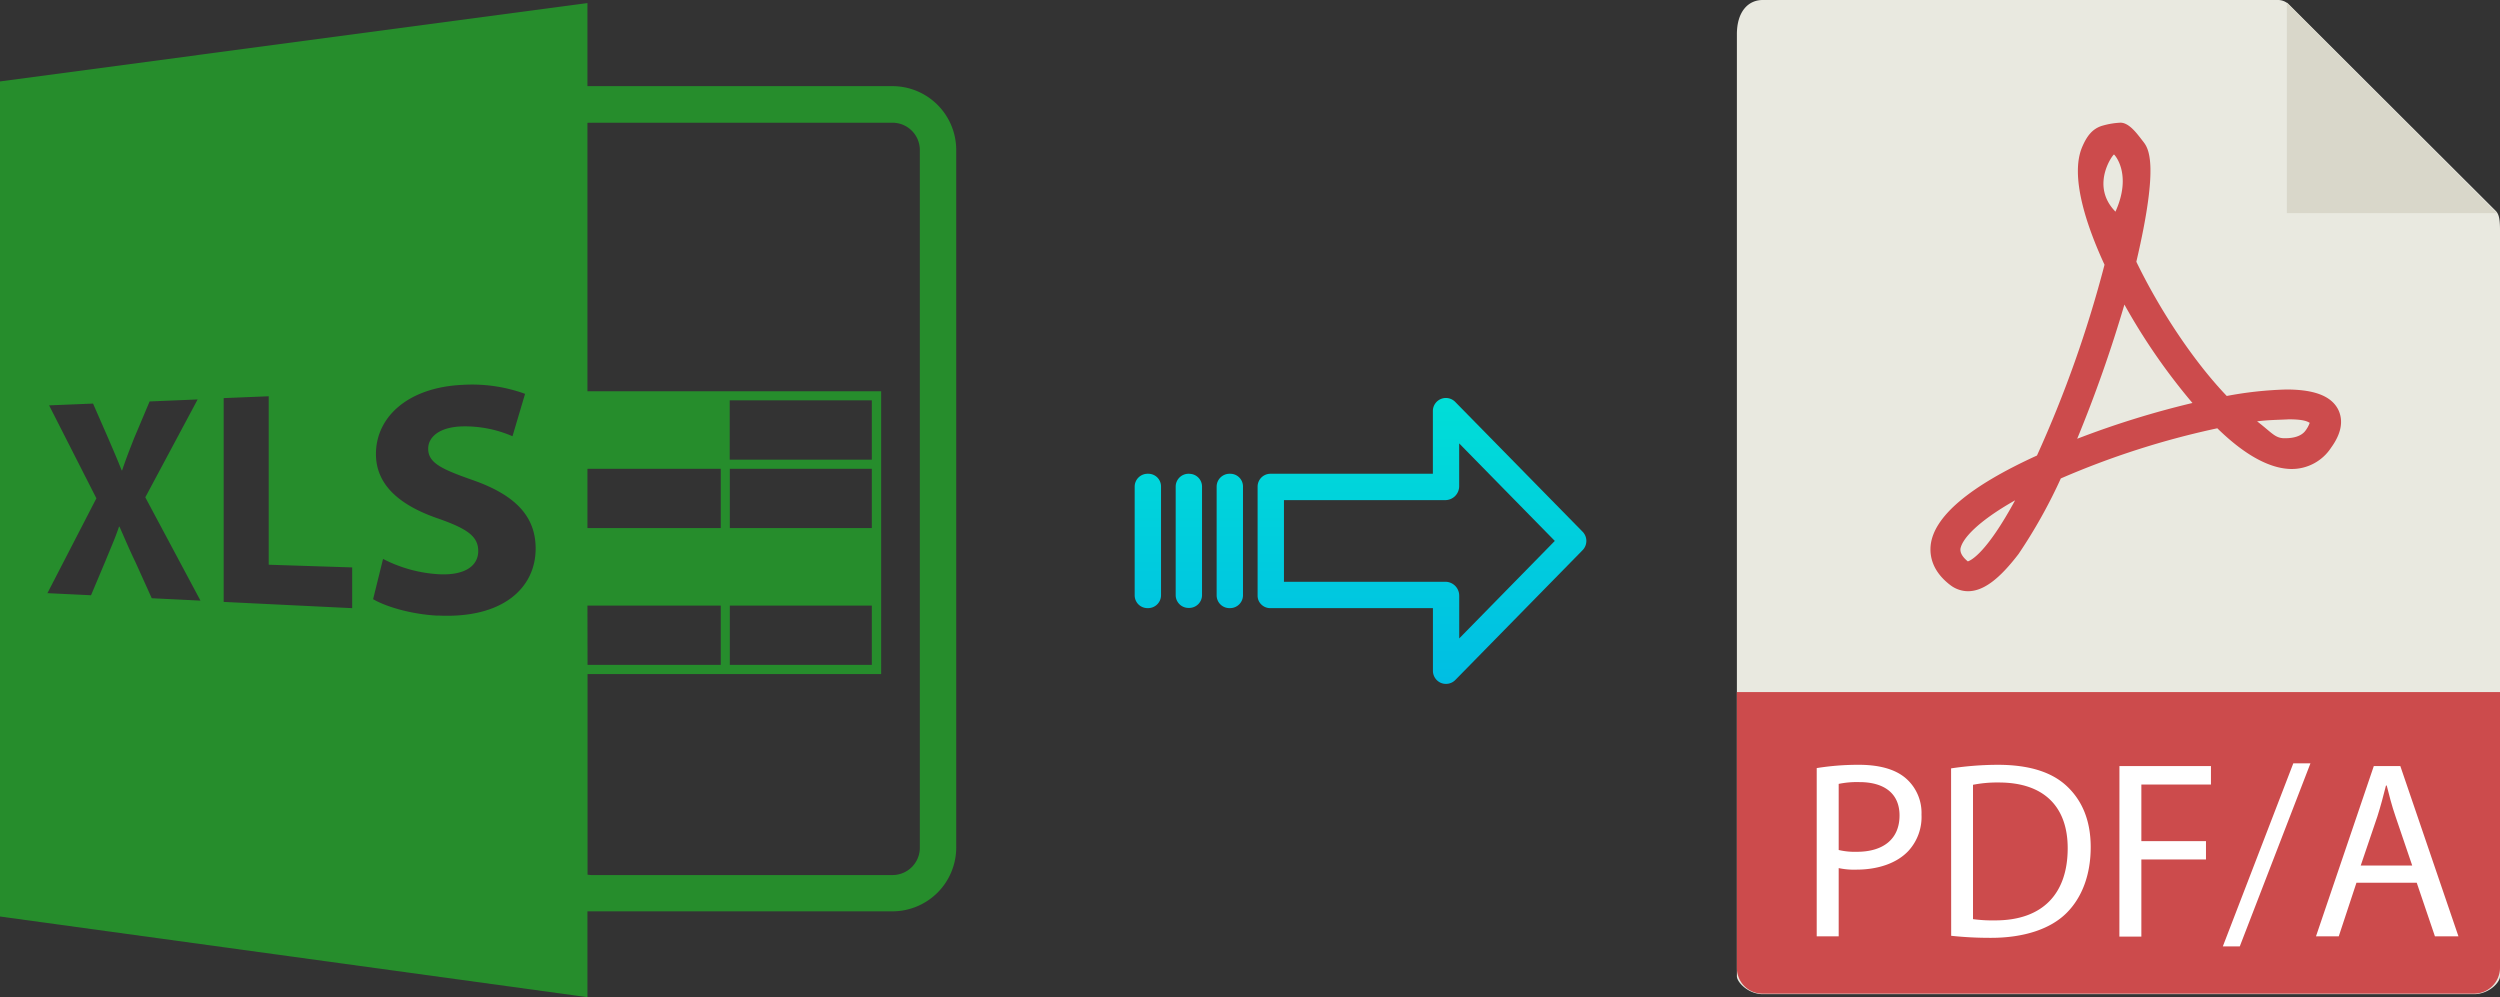 <svg xmlns="http://www.w3.org/2000/svg" xmlns:xlink="http://www.w3.org/1999/xlink" viewBox="0 0 502.94 200.61"><rect x="0" y="0" width="502.94" height="200.61" fill="#333333" stroke="none"/><defs><style>.cls-1{fill:#e9e9e0;}.cls-2{fill:#d9d7ca;}.cls-3{fill:#cc4b4c;}.cls-4{fill:#fff;}.cls-5{fill:#268d2c;}.cls-6{fill:url(#linear-gradient);}.cls-7{fill:url(#linear-gradient-2);}.cls-8{fill:url(#linear-gradient-3);}.cls-9{fill:url(#linear-gradient-4);}</style><linearGradient id="linear-gradient" x1="286.06" y1="136.41" x2="286.06" y2="17.21" gradientTransform="matrix(1, 0, 0, -1, 0, 186.4)" gradientUnits="userSpaceOnUse"><stop offset="0" stop-color="#00efd1"/><stop offset="1" stop-color="#00acea"/></linearGradient><linearGradient id="linear-gradient-2" x1="247.4" y1="136.41" x2="247.4" y2="17.21" xlink:href="#linear-gradient"/><linearGradient id="linear-gradient-3" x1="239.16" y1="136.41" x2="239.16" y2="17.21" xlink:href="#linear-gradient"/><linearGradient id="linear-gradient-4" x1="230.92" y1="136.41" x2="230.92" y2="17.21" xlink:href="#linear-gradient"/></defs><title>xls to pdfa</title><g id="Layer_2" data-name="Layer 2"><g id="Layer_5_Image" data-name="Layer 5 Image"><g id="Layer_2-2" data-name="Layer 2"><g id="Capa_1" data-name="Capa 1"><path class="cls-1" d="M458.26,0H354.62c-2.9,0-5.2,2.3-5.2,6.9V196.4c0,1.2,2.3,3.6,5.2,3.6H497.74c2.9,0,5.2-2.3,5.2-3.6V46.28c0-2.5-.3-3.3-.9-3.9L460.46.9A3.1,3.1,0,0,0,458.26,0Z"/><polygon class="cls-2" points="460.06 0.5 460.06 42.88 502.34 42.88 460.06 0.5"/><path class="cls-3" d="M395.89,118.94h0a5.94,5.94,0,0,1-3.49-1.2c-3.7-2.8-4.2-5.9-4-8,.6-5.8,7.79-11.9,21.39-18.1a237.17,237.17,0,0,0,13.59-38.38c-3.6-7.79-7-17.79-4.5-23.68.9-2.1,2-3.7,4.1-4.3a15.66,15.66,0,0,1,3.6-.6c1.8,0,3.4,2.3,4.5,3.7s3.4,4.19-1.3,24.28c4.8,9.9,11.59,20.09,18.19,27a74.28,74.28,0,0,1,12-1.3c5.6,0,9,1.3,10.4,4,1.1,2.2.7,4.8-1.4,7.69a9.45,9.45,0,0,1-7.9,4.3c-4.3,0-9.39-2.7-15-8.19a167.1,167.1,0,0,0-31.48,10.09,104.58,104.58,0,0,1-8.5,15.19C402.19,116.54,399,118.94,395.89,118.94Zm9.5-18.29c-7.6,4.3-10.69,7.8-11,9.79,0,.3-.1,1.2,1.49,2.5C396.49,112.74,399.59,111.34,405.39,100.65Zm48.68-15.89c2.89,2.2,3.59,3.4,5.49,3.4.8,0,3.2,0,4.3-1.6a5.7,5.7,0,0,0,.8-1.5c-.4-.2-1-.7-4.2-.7C458.76,84.46,456.46,84.46,454.07,84.76ZM427.38,61.27a271.55,271.55,0,0,1-9.5,27,180.83,180.83,0,0,1,23.19-7.2A123.45,123.45,0,0,1,427.38,61.27Zm-2.1-30.19c-.3.1-4.8,6.3.3,11.5C429,35,425.38,31.08,425.28,31.08Z"/><path class="cls-3" d="M497.74,199.9H354.62a5.16,5.16,0,0,1-5.2-5.12V139.23H502.94V194.7A5.23,5.23,0,0,1,497.74,199.9Z"/><path class="cls-4" d="M365.48,154.52a52.44,52.44,0,0,1,8.49-.66c4.36,0,7.56,1,9.59,2.85a9.22,9.22,0,0,1,3,7.17,10.09,10.09,0,0,1-2.64,7.31c-2.34,2.49-6.15,3.76-10.46,3.76a14.66,14.66,0,0,1-3.56-.31v13.73h-4.42ZM369.9,171a14.09,14.09,0,0,0,3.66.36c5.33,0,8.58-2.58,8.58-7.31,0-4.52-3.2-6.71-8.07-6.71a18.23,18.23,0,0,0-4.17.36Z"/><path class="cls-4" d="M392.51,154.58a64.22,64.22,0,0,1,9.39-.72c6.36,0,10.88,1.48,13.87,4.27s4.83,6.76,4.83,12.29-1.73,10.17-4.93,13.32-8.48,4.93-15.14,4.93a73.46,73.46,0,0,1-8-.41Zm4.41,30.33a29.2,29.2,0,0,0,4.48.25c9.45,0,14.57-5.28,14.57-14.53,0-8.08-4.51-13.21-13.86-13.21a25.12,25.12,0,0,0-5.19.46Z"/><path class="cls-4" d="M426.38,154.12h18.41v3.71h-14v11.38h13v3.7h-13v15.51h-4.42Z"/><path class="cls-4" d="M447.18,190.39l14.18-36.83h3.45l-14.22,36.83Z"/><path class="cls-4" d="M474.06,177.59l-3.56,10.78h-4.58l11.63-34.25h5.34l11.69,34.25h-4.73l-3.66-10.78Zm11.22-3.46-3.35-9.85c-.77-2.23-1.28-4.27-1.78-6.25H480c-.5,2-1.06,4.12-1.72,6.2l-3.36,9.9Z"/></g></g></g><g id="Layer_2-3" data-name="Layer 2"><g id="Layer_5_Image-2" data-name="Layer 5 Image"><path class="cls-5" d="M0,16.38v168l118.18,16.23V183.34h61.35a12.85,12.85,0,0,0,12.84-12.84V30.17a12.85,12.85,0,0,0-12.84-12.84H118.18V.61ZM118.18,121.83H145v11.93h-26.8Zm0-15.6V94.31H145v11.92ZM30.53,120.35l-3.29-7.28c-1.34-2.78-2.19-4.84-3.2-7.12h-.1c-.74,2.24-1.64,4.24-2.73,6.92l-2.9,6.88-8.77-.42,9.85-19.08L9.88,81.55l8.84-.36,3.06,7c1,2.34,1.84,4.25,2.69,6.43h.1c.85-2.5,1.54-4.26,2.45-6.56l3.08-7.3,9.66-.4L29.23,100.05l11.1,20.78Zm40.36,2L45,121.09v-41l9.06-.37v33.89l16.79.54v8.2ZM88,123.85c-5.3-.27-10.42-1.82-12.94-3.31l2-8.1a27.82,27.82,0,0,0,11.57,3.1c4.93.16,7.58-1.71,7.58-4.69s-2.29-4.5-8-6.51c-7.73-2.64-12.58-6.73-12.58-13,0-7.46,6.45-13.44,17.5-13.92a31.27,31.27,0,0,1,12.5,1.81l-2.53,8.53A24,24,0,0,0,93,85.78c-4.64.12-6.86,2.17-6.86,4.48,0,2.85,2.64,4.09,8.79,6.26,8.66,3,12.83,7.27,12.83,13.84,0,7.82-6.48,14.14-19.7,13.47Zm31-99.16h60.55a5.5,5.5,0,0,1,5.5,5.5V170.54a5.5,5.5,0,0,1-5.5,5.5H119a5.29,5.29,0,0,1-.8-.08V135.61h59.07V78.71H118.18v-54a5.36,5.36,0,0,1,.8,0Zm56.39,69.62v11.92H146.82V94.31Zm-28.59-1.84V80.54h28.59V92.47Zm28.59,29.36v11.93H146.82V121.83Z"/></g></g><g id="Layer_3" data-name="Layer 3"><path class="cls-6" d="M292.76,80.86a2.62,2.62,0,0,0-4.5,1.85v12.6h-32.6A2.59,2.59,0,0,0,253,97.85v0l0,22a2.43,2.43,0,0,0,.78,1.79,2.54,2.54,0,0,0,1.87.7h32.62v12.59a2.65,2.65,0,0,0,1.63,2.46,2.57,2.57,0,0,0,1,.19,2.6,2.6,0,0,0,1.88-.79l25.6-26.11a2.65,2.65,0,0,0,0-3.71Zm.8,47.58v-8.62a2.8,2.8,0,0,0-2.7-2.78H258.3V100.61h32.55a2.8,2.8,0,0,0,2.7-2.78V89.2l19.24,19.62Z"/><path class="cls-7" d="M247.41,95.31h0a2.6,2.6,0,0,0-2.65,2.54v21.93a2.57,2.57,0,0,0,2.58,2.56h.07a2.6,2.6,0,0,0,2.65-2.54V97.86a2.56,2.56,0,0,0-2.58-2.55Z"/><path class="cls-8" d="M239.17,95.31h0a2.59,2.59,0,0,0-2.65,2.54v0l0,21.89a2.58,2.58,0,0,0,2.59,2.56h.06a2.59,2.59,0,0,0,2.65-2.54v0l0-21.89a2.57,2.57,0,0,0-2.59-2.55Z"/><path class="cls-9" d="M230.92,95.31h0a2.6,2.6,0,0,0-2.65,2.54v21.93a2.57,2.57,0,0,0,2.58,2.56h.07a2.6,2.6,0,0,0,2.65-2.54V97.86A2.55,2.55,0,0,0,231,95.31Z"/></g></g></svg>